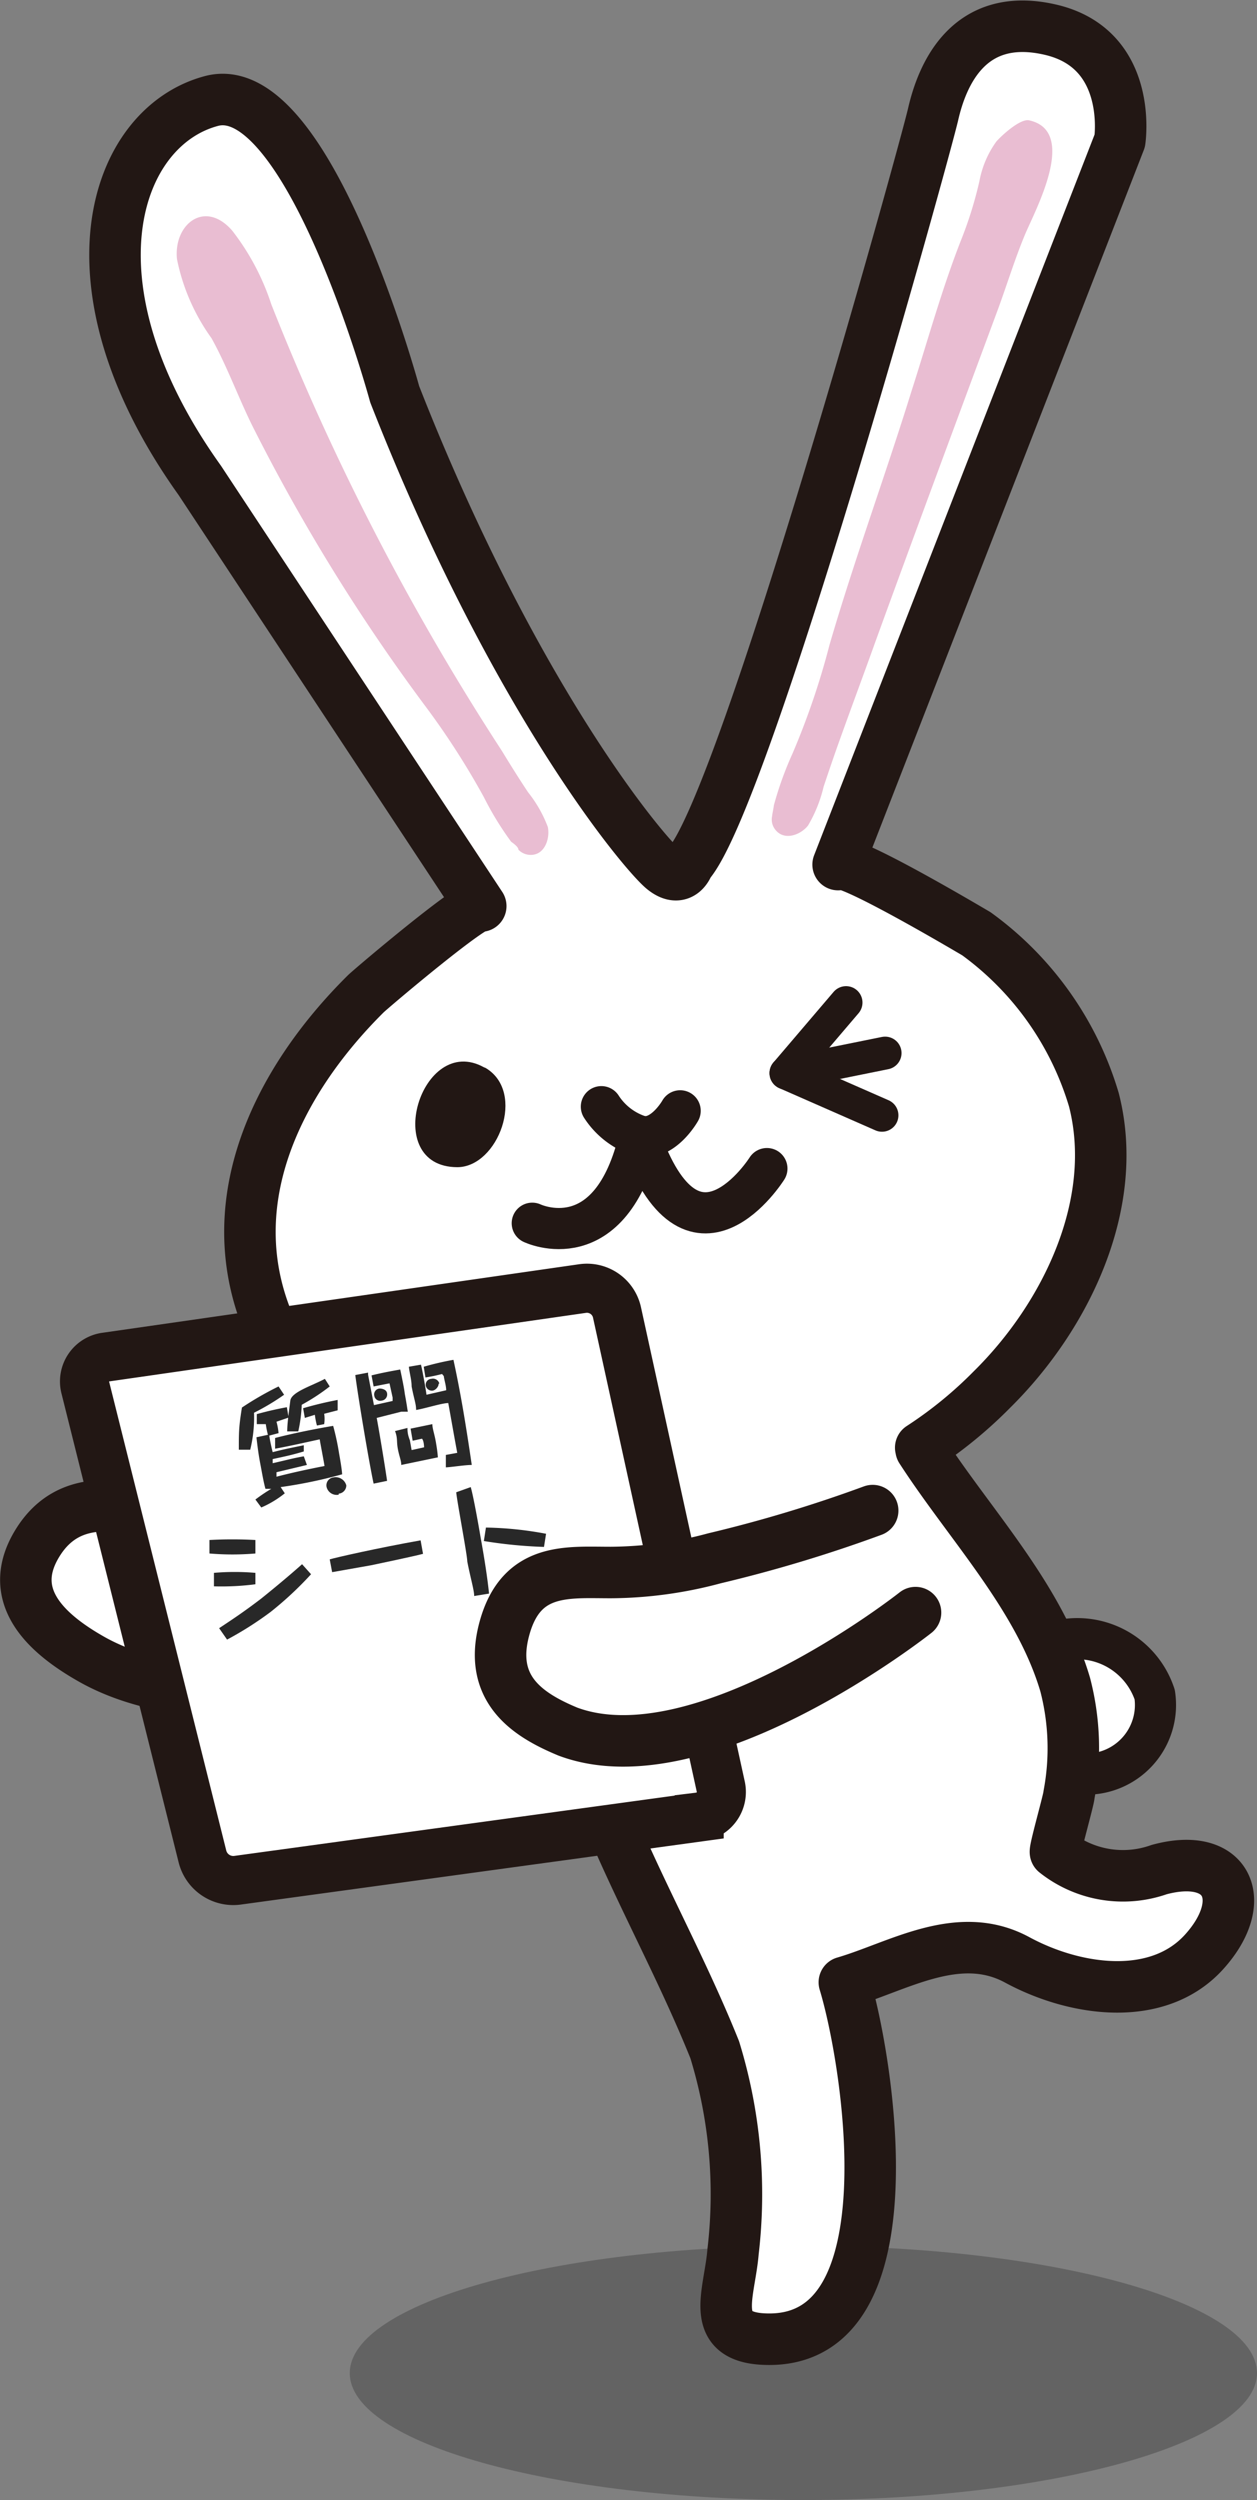 <svg xmlns="http://www.w3.org/2000/svg" viewBox="0 0 36.37 72.29"><rect x="0" y="0" width="36.37" height="72.29" fill="#808080" stroke="none"/><defs><style>.cls-1{fill:#464646;opacity:0.5;}.cls-2,.cls-3,.cls-4{fill:#fff;}.cls-3,.cls-4,.cls-6,.cls-8,.cls-9{stroke:#221714;}.cls-3,.cls-4,.cls-6,.cls-8{stroke-linecap:round;stroke-linejoin:round;}.cls-3{stroke-width:1.19px;}.cls-4{stroke-width:1.49px;}.cls-5{fill:#221714;}.cls-6,.cls-8,.cls-9{fill:none;}.cls-6{stroke-width:1.19px;}.cls-7{fill:#e9bdd2;}.cls-8{stroke-width:0.95px;}.cls-9{stroke-width:1.42px;}.cls-10{fill:#282828;}</style></defs><title>アセット 2</title><g id="レイヤー_2" data-name="レイヤー 2"><g id="レイヤー_1-2" data-name="レイヤー 1"><path class="cls-1" d="M36.37,68.62c0,2-5.88,3.67-13.13,3.67s-13.12-1.65-13.12-3.67S16,64.94,23.24,64.94,36.37,66.59,36.37,68.62Z"/><path class="cls-2" d="M15.06,39.84l-.15,1.66h0Z"/><path class="cls-3" d="M30.61,47.45A2.36,2.36,0,0,1,33.41,49a2,2,0,0,1-1.78,2.29"/><path class="cls-4" d="M26.65,41.91c1.41,2.18,3.42,4.26,4.17,6.8a7.3,7.3,0,0,1,.11,3.19c0,.12-.43,1.62-.39,1.66a3.14,3.14,0,0,0,3,.5c2-.54,2.63.91,1.3,2.38s-3.71,1.15-5.41.23-3.45.2-5,.65c.68,2.23,2,10.32-2.17,10.32-1.81,0-1.15-1.29-1.05-2.53a14.2,14.2,0,0,0-.53-5.84c-1.08-2.69-2.54-5.19-3.54-7.92-.08-.22-1-3.54-1.13-3.54l-.2-.4S7.13,50.46,2.69,48c-1.36-.76-2.55-1.86-1.6-3.39s2.59-1.09,4.11-.71a19,19,0,0,0,3.73.43c2,.07,4,0,5.93-.08l.2-.52a15.51,15.51,0,0,1-2.48-.78,9.94,9.94,0,0,1-2.92-1.7,8.12,8.12,0,0,1-1.79-2.75c-1.64-3.58.1-7.17,2.71-9.76.15-.15,3.2-2.73,3.33-2.54,0,0-8.13-12.31-8.13-12.31C1.72,8.21,3.32,3.66,6.12,2.92s5.3,8.48,5.3,8.48c3.47,8.85,7.23,13.29,7.77,13.73s.73-.15.73-.15C21.57,23.12,26.75,4.39,27,3.3s1-3,3.4-2.44,2,3.21,2,3.21L24.25,25c.12-.3,3.81,1.89,4,2a9.15,9.15,0,0,1,3.4,4.8c.77,3-.8,6.26-2.95,8.38a12.3,12.3,0,0,1-2.06,1.68"/><path class="cls-5" d="M14,30.86c-1.81-1-3,2.88-.77,2.89,1.18,0,2-2.17.82-2.87Z"/><path class="cls-6" d="M19.68,32.12s-.5.89-1.17.73A2.07,2.07,0,0,1,17.4,32"/><path class="cls-6" d="M15.4,35.37s2.28,1.09,3.11-2.52c1.52,4.37,3.68.94,3.68.94"/><path class="cls-7" d="M22.34,23.6a.47.47,0,0,0,.1.4c.26.32.73.14.94-.13a4,4,0,0,0,.45-1.12c.16-.48.32-.95.49-1.42.33-.92.67-1.83,1-2.75,1.17-3.22,2.37-6.44,3.56-9.65.26-.71.48-1.43.77-2.13s1.56-3,.13-3.32c-.26-.06-.8.44-.95.61a2.83,2.83,0,0,0-.49,1.14,11.38,11.38,0,0,1-.5,1.63c-.57,1.43-1,3-1.47,4.46-.76,2.45-1.65,4.86-2.37,7.33a21.92,21.92,0,0,1-1.07,3.14,9.93,9.93,0,0,0-.54,1.5C22.38,23.39,22.35,23.5,22.34,23.6Z"/><path class="cls-7" d="M15,24.57a.49.49,0,0,0,.36.15c.41,0,.56-.49.49-.81a3.69,3.69,0,0,0-.57-1c-.26-.39-.51-.79-.76-1.2A72.52,72.52,0,0,1,7.85,8.8,7,7,0,0,0,6.72,6.67c-.79-.91-1.7-.19-1.6.82a5.89,5.89,0,0,0,1,2.29c.45.81.77,1.7,1.18,2.53a54.67,54.67,0,0,0,5,8.1A22.44,22.44,0,0,1,14,23.05a8.9,8.9,0,0,0,.79,1.29C14.89,24.41,15,24.5,15,24.57Z"/><polyline class="cls-8" points="24.48 28.99 22.74 31.03 25.52 32.25"/><line class="cls-8" x1="25.61" y1="30.45" x2="22.74" y2="31.03"/><path class="cls-2" d="M3.07,39.24a.71.71,0,0,0-.6.89L5.86,53.69a.92.92,0,0,0,1,.68l13.37-1.83a.73.73,0,0,0,.62-.9l-3-13.7a.89.89,0,0,0-1-.68Z"/><path class="cls-9" d="M3.07,39.24a.71.71,0,0,0-.6.89L5.86,53.69a.92.92,0,0,0,1,.68l13.37-1.83a.73.73,0,0,0,.62-.9l-3-13.7a.89.89,0,0,0-1-.68Z"/><path class="cls-4" d="M25.25,43.68a40.06,40.06,0,0,1-4.58,1.38,11.73,11.73,0,0,1-3,.41c-1.25,0-2.58-.16-3.07,1.6s.65,2.51,1.83,3c3.88,1.45,10.06-3.44,10.06-3.44"/><path class="cls-10" d="M8.22,40.33a6.67,6.67,0,0,1-.87.52,3.9,3.9,0,0,1-.11,1.07l-.33,0c0-.52,0-.66.09-1.22a9.14,9.14,0,0,1,1.06-.61Zm-.46,1.19a2.9,2.9,0,0,1-.07-.34l-.26,0,0-.29c.33-.09.55-.14.87-.2l.05.3L8,41.11a1.91,1.91,0,0,1,.06.33Zm1.12.84L8,42.57l0,.13c.46-.12.93-.22,1.39-.31-.05-.29-.1-.54-.14-.77-.42.09-.85.19-1.29.27l0-.31c.58-.15,1.26-.28,1.68-.35a7.21,7.21,0,0,1,.17.79c.05.28.08.47.09.61A13.61,13.61,0,0,1,8.12,43l.12.18a2.93,2.93,0,0,1-.68.41l-.17-.23a4.7,4.7,0,0,1,.46-.31l-.17,0c-.06-.22-.1-.47-.15-.73s-.08-.5-.11-.76l.37-.08c0,.09.08.44.1.51.35-.09.47-.11.9-.2l0,.18c-.34.1-.48.13-.9.22l0,.12c.52-.12.57-.14.9-.2Zm.66-2.27a5.88,5.88,0,0,1-.81.53,4.17,4.17,0,0,1-.1.77l-.32,0c0-.25.06-.64.09-.89s.63-.43,1-.63Zm-.37,1.13a2.2,2.2,0,0,1-.06-.31L8.82,41l-.05-.28a10.37,10.37,0,0,1,1-.24l0,.3-.39.1a1,1,0,0,1,0,.3Zm.63,2A.3.3,0,0,1,9.45,43a.23.23,0,0,1,.2-.28.32.32,0,0,1,.37.23A.24.24,0,0,1,9.8,43.19Z"/><path class="cls-10" d="M10.75,39.77c.28-.07.55-.12.83-.17.06.28.12.58.13.69.06.32.07.42.09.53l-.19,0L10.9,41c.08.43.24,1.4.3,1.82l-.39.08c-.14-.65-.46-2.58-.53-3.14l.37-.07v.06l.17.88.54-.12c0-.06,0-.08,0-.1L11.27,40l-.46.09Zm.45.52a.18.18,0,0,1-.16.21.17.17,0,0,1-.21-.14.17.17,0,0,1,.16-.21S11.18,40.15,11.2,40.29Zm.59,1c0,.09,0,.18.07.36l.05.28.36-.08s0-.18-.06-.25l-.27.06-.06-.35.63-.13c0,.13.06.28.1.51s.05.33.06.45l-1.06.22c0-.13-.06-.25-.1-.47s0-.3-.08-.51Zm1-1.56a4.57,4.57,0,0,1-.48.1l-.05-.31a8.43,8.43,0,0,1,.86-.2c.1.46.19.93.27,1.39s.18,1.1.26,1.65c-.2,0-.56.06-.75.07l0-.36.33-.06c-.09-.48-.18-1-.26-1.44-.18,0-.68.16-.93.2,0-.18-.06-.31-.13-.68,0-.19-.06-.38-.08-.57l.35-.06c.05.19.15.78.16.87l.57-.13c0-.13-.05-.27-.07-.41Zm-.1.29c0,.08-.09.18-.17.19a.18.18,0,0,1-.2-.14.17.17,0,0,1,.16-.2A.19.19,0,0,1,12.71,40Z"/><path class="cls-10" d="M7.39,44.92a7.85,7.85,0,0,1-1.33,0v-.39a12.07,12.07,0,0,1,1.33,0Zm0,.89a7.6,7.6,0,0,1-1.2.06v-.39a7,7,0,0,1,1.2,0ZM9,45.52a10.1,10.1,0,0,1-1.17,1.09,9.87,9.87,0,0,1-1.26.8l-.23-.33c.47-.31.75-.5,1.21-.85.15-.12.72-.58,1.19-1Z"/><path class="cls-10" d="M12.24,44.93c-.26.07-1.26.28-1.5.33l-1.13.2-.07-.37c.16-.05,1.39-.33,2.63-.55Z"/><path class="cls-10" d="M13.62,43c.08.27.24,1.18.29,1.48.09.49.19,1.11.24,1.6l-.43.07c0-.17-.11-.53-.2-1,0-.18-.29-1.7-.32-2Zm2.12,1.73A13.44,13.44,0,0,1,14,44.56l.06-.39a10.17,10.17,0,0,1,1.74.18Z"/></g></g></svg>